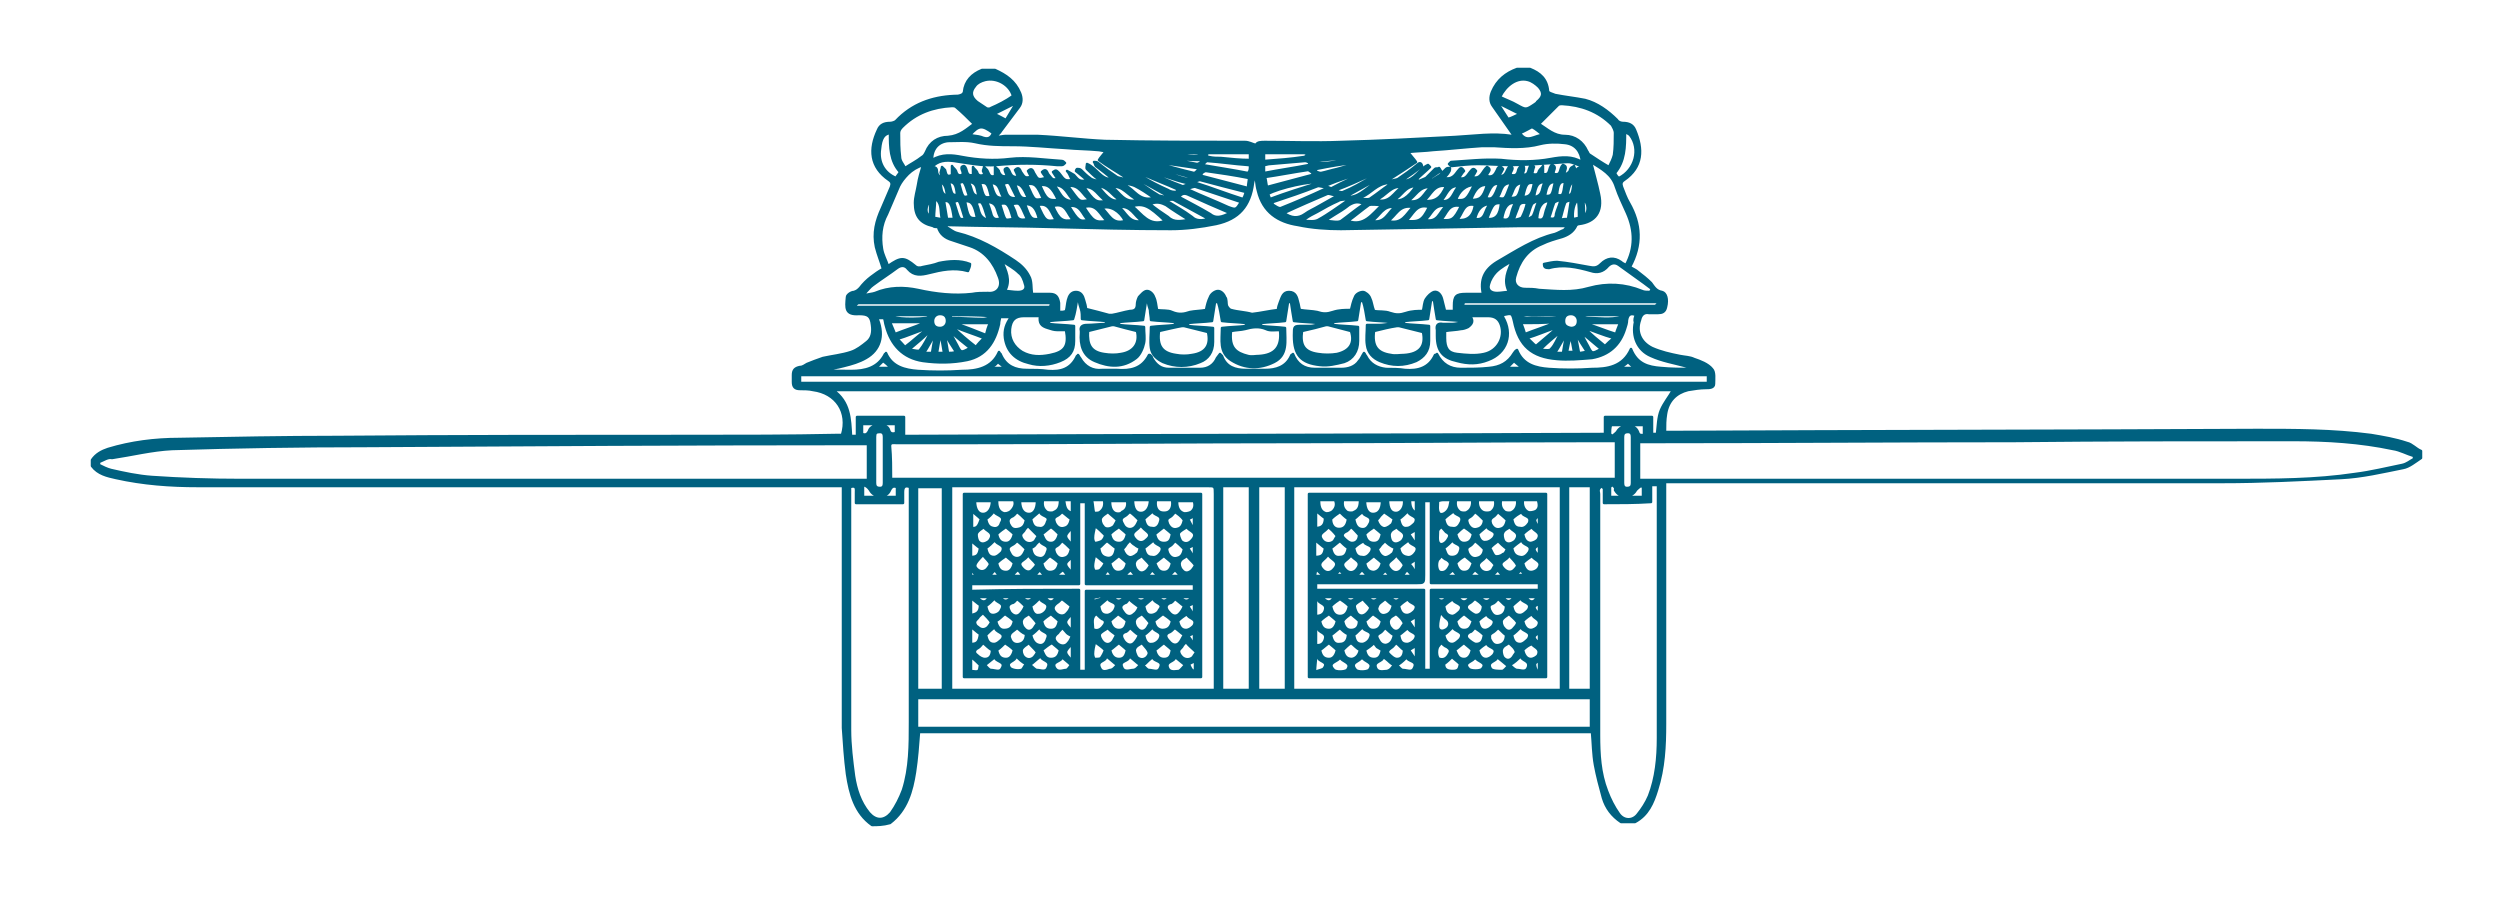 <svg version="1.1" id="Calque_1" xmlns="http://www.w3.org/2000/svg" x="0" y="0" viewBox="0 0 250 90" xml:space="preserve"><style>.st0{fill:#006180;stroke:#006180;stroke-width:.25;stroke-linecap:round;stroke-linejoin:round;stroke-miterlimit:10}</style><path class="st0" d="M87.2 82.5c-1.7-1.2-2.2-3.1-2.5-5.1-.2-1.5-.3-3.1-.4-4.6V49.4v-.8H19.8c-2.8 0-5.5-.2-8.2-.8-.9-.2-1.8-.4-2.4-1.2V46c.4-.6 1-.9 1.6-1.1 2.3-.7 4.7-1 7.1-1 5.2-.1 10.5-.2 15.7-.2 12-.1 24-.1 35.9-.1 4.7 0 9.4 0 14.1-.1h.6c.7-2.3-.6-4.2-2.9-4.5-.4-.1-.9-.1-1.3-.1-.5 0-.7-.2-.7-.7v-.7c0-.5.2-.7.7-.8.3 0 .5-.2.7-.3.5-.2 1-.4 1.6-.6.9-.2 1.9-.3 2.8-.6.6-.2 1.1-.6 1.6-1s.6-1 .5-1.7c-.1-.9-.4-1.1-1.3-1.1-1.4.1-1.3-.6-1.2-1.7 0-.2.4-.5.7-.5.3-.1.4-.2.6-.4.3-.4.7-.8 1.1-1.1.4-.3.8-.6 1.2-.8-.2-.7-.5-1.4-.7-2.2-.3-1.4 0-2.6.6-3.9l.9-2.1c.1-.3.1-.5-.2-.7-1.9-1.3-2-3.1-1.1-5 .2-.5.6-.7 1.2-.7.2 0 .5-.1.6-.2 1.6-1.7 3.6-2.4 5.8-2.5.3 0 .5 0 .7-.1.1 0 .3-.2.3-.3.1-1.1.8-1.8 1.8-2.2h1.3c1.1.5 2 1.1 2.5 2.3.2.5.2 1-.1 1.4l-1.8 2.4c-.1.2-.3.3-.5.6.4 0 .7-.1.9-.1h3.3c2.2.1 4.5.4 6.7.5 4.7.1 9.3.1 14 .1.4 0 .7.2 1.1.3.1-.3.5-.3.9-.3 2.5 0 5 .1 7.6 0 3.8-.1 7.6-.3 11.4-.5 1.9-.1 3.8-.4 5.7-.1h.2l-2.1-3c-.3-.4-.3-.9-.1-1.4.5-1.2 1.4-1.9 2.5-2.3h1.3c1 .4 1.7 1 1.8 2.2 0 .2.5.3.7.4 1 .2 2 .3 3 .5 1.2.3 2.3 1.1 3.2 2 .1.2.4.3.6.3.6 0 1 .2 1.2.7.8 1.9.8 3.7-1.1 5-.3.2-.3.4-.2.7.2.5.4 1.1.7 1.6 1.2 2.1 1.3 4.2.1 6.4.3.2.6.3.8.5.4.3.9.7 1.3 1.1.3.4.5.8 1.1.9.4.1.6.7.4 1.5-.1.5-.4.6-.8.6h-.9c-.5-.1-.8.2-.9.7-.4 1.1 0 2.2 1.2 2.8.9.4 1.8.6 2.8.8.5.1 1 .1 1.4.3.6.2 1.4.5 1.8 1 .3.3.2 1 .2 1.5 0 .4-.5.4-.8.4-.6 0-1.2.1-1.8.2-1.2.3-2 1.1-2.2 2.4-.1.6-.1 1.1-.1 1.8h.6c19.5-.1 39-.1 58.6-.2 3.8 0 7.6 0 11.4.5 1.2.2 2.4.4 3.6.8.5.1.9.6 1.4.8v.7c-.6.4-1.2.9-1.8 1-2 .4-4.1.9-6.2 1-4 .2-7.9.4-11.9.4H166.5v24.2c0 2.2-.1 4.4-.8 6.6-.4 1.3-.9 2.5-2.2 3.2h-1.4c-.9-.6-1.5-1.4-1.8-2.4-.3-1.1-.6-2.2-.8-3.3-.2-1.1-.2-2.2-.3-3.3H91.9c-.1 1.3-.2 2.7-.4 4-.3 1.9-.8 3.8-2.5 5.1-.7.2-1.3.2-1.8.2zm7.5-60c0 .1-.1.1-.1.2.4.2.7.5 1.1.6 2.1.5 4 1.6 5.8 2.8.6.4 1.1.9 1.4 1.5.3.5.2 1.2.3 1.8h1.8c.6 0 .8.3.9.9v.9c.3 0 .5 0 .7-.1.1-.4.1-.7.2-1.1.1-.4.3-.8.8-.8s.7.4.8.8c.1.3.2.7.2.9.8.2 1.6.4 2.3.6h.3c.6-.1 1.2-.3 1.8-.4.5 0 .7-.2.7-.7 0-.2.1-.5.2-.7.2-.2.5-.6.8-.6.3 0 .6.3.7.6.2.4.2.8.3 1.3.5.1 1.1 0 1.5.2.7.3 1.2.2 1.8 0 .5-.1 1.1-.1 1.6-.2.1-.5.2-.9.4-1.3.1-.3.5-.6.8-.6.3 0 .6.3.7.6.2.2.1.6.2.9.1.2.3.4.4.4.7.2 1.4.2 2.1.4.9-.1 1.7-.3 2.6-.4 0-.3.1-.5.2-.8.2-.5.3-1 .9-1 .7 0 .8.6.9 1 .1.3.1.6.2.8.6.1 1.2.1 1.7.2.6.2 1 .2 1.6 0 .6-.2 1.2-.2 1.8-.2.1-.4.2-.9.4-1.3.1-.3.5-.5.8-.5.2 0 .6.3.7.6.2.4.2.8.4 1.3.5.1 1.1 0 1.6.2.6.2 1 .2 1.6 0 .6-.2 1.2-.2 1.7-.2.1-.4.1-.9.3-1.2.2-.3.5-.6.8-.7.4-.1.7.3.8.7l.3 1.2h.9v-.5c0-1 .2-1.2 1.2-1.2h1.7c-.3-1.4.1-2.4 1.4-3.2 1.9-1.1 3.7-2.3 5.8-2.8.3-.1.6-.3.9-.4.1-.1.2-.2.3-.4H152l-17.9.3c-1.4 0-2.9-.1-4.3-.4-2-.3-3.5-1.3-4-3.4-.2-.7-.2-1.4-.3-2.1 0 .4-.1.9-.2 1.3-.3 2.3-1.4 3.6-3.7 4.1-1.5.3-3 .5-4.5.5-3.9 0-7.8-.1-11.7-.2-3.4-.1-7-.1-10.7-.2zm71 20.9c.1-.8.1-1.7.4-2.4.3-.7.8-1.3 1.2-2h-84c1.7 1.2 1.7 2.9 1.8 4.6h.6v-1.9h4.7v1.9c23.4-.1 46.7-.1 70.1-.2v-1.7h4.7v1.7h.5zm75.7 2.5v-.3c-.7-.2-1.4-.6-2.1-.7-3.3-.7-6.6-.9-10-.9-9.3 0-18.6 0-27.9.1-11.9 0-23.9.1-35.8.1h-1.7V48h59.5c4.1 0 8.1 0 12.1-.6 1.6-.2 3.2-.6 4.7-.9.5-.1.8-.4 1.2-.6zm-152.3 2h72.5v-3.8H160c-9.9 0-19.8.1-29.7.1-11.1 0-22.3.1-33.4.1h-7.3c-.2 0-.6-.1-.6.3.1 1.1.1 2.2.1 3.3zM9.9 46.2v.3c.4.2.8.4 1.2.5 1.3.3 2.7.6 4.1.7 2.9.2 5.9.3 8.8.3h62.8v-3.6h-.7c-16.6 0-33.2.1-49.7.2-6.4 0-12.8.1-19.2.3-2 .1-4 .6-6 .9-.4-.1-.8.2-1.3.4zm81.8 26.6h67.4v-3H91.7v3zM85 48.7V73c0 1.5.2 3.1.4 4.6.2 1.3.6 2.6 1.5 3.7.7.8 1.5.8 2.2 0 .5-.7.9-1.5 1.2-2.3.7-2.2.7-4.5.7-6.8V49.4v-.7c-.5-.2-.7 0-.7.5v1.1h-4.7v-1c0-.4.1-.8-.6-.6zm75.4 1.6v-1.4c0-.1-.2-.2-.2-.3-.1.1-.3.2-.3.3-.1.2 0 .3 0 .5v24.1c0 1.9.1 3.8.8 5.6.3.8.7 1.6 1.2 2.3.5.7 1.4.7 1.9 0 .4-.5.8-1.1 1.1-1.8.7-1.8.9-3.8.9-5.8V49v-.5h-.7v1.7c-1.6.1-3.1.1-4.7.1zm3.2-18.8c-.5-.2-.8-.1-.9.5 0 .3-.1.6-.2.9-.5 1.6-1.6 2.6-3.3 2.9-1.2.1-2.4.2-3.5.1-2.5-.2-3.8-1.3-4.3-3.8-.2-.8-.2-.8-1.1-.6v.2c1 1.7.4 3.6-1.5 4.3-1 .4-2 .4-3.1.1-1.4-.3-2-1-2-2.5V33c-.1-.5.1-.7.6-.6h.9c.3 0 .6-.1.9-.1v-.2c-.8-.1-1.6-.1-2.4-.2-.1-.6-.2-1.2-.3-1.9h-.3c-.1.6-.2 1.3-.3 1.9-.8.1-1.6.1-2.4.2v.3c.8.1 1.6.1 2.5.2v1.5c0 1-.5 1.6-1.3 2-1.2.5-2.4.5-3.6 0-.7-.3-1.2-.8-1.3-1.6-.1-.6 0-1.3 0-2h1.2c.4 0 .8-.1 1.2-.1v-.2c-.8-.1-1.6-.1-2.4-.2-.1-.6-.2-1.3-.4-1.9h-.3c-.1.6-.2 1.3-.3 1.9-.8.1-1.6.1-2.4.2v.3c.8.1 1.6.1 2.5.2v1.4c0 1-.5 1.8-1.4 2.1-.8.2-1.6.4-2.4.3-1.9-.2-2.6-1-2.6-2.9v-.1c0-.9 0-.9.8-.9h.8c.3 0 .5-.1.8-.1v-.2c-.8-.1-1.6-.1-2.4-.2-.1-.6-.2-1.2-.3-1.9h-.3c-.1.6-.2 1.3-.3 1.9-.8.1-1.6.1-2.4.2v.3c.8.1 1.6.1 2.4.2 0 1.3.3 2.7-1.1 3.4-1.4.7-2.9.7-4.3-.2-1.2-.8-.9-2-.9-3.2.8-.1 1.6-.1 2.4-.2v-.3c-.8-.1-1.6-.1-2.4-.2-.1-.6-.2-1.3-.4-1.9h-.3c-.1.6-.2 1.3-.3 1.9-.8.1-1.6.1-2.4.2v.3c.8.1 1.6.1 2.5.2v1.4c0 1-.5 1.7-1.3 2-1.2.5-2.5.5-3.7 0-.6-.3-1.1-.7-1.2-1.4-.1-.7 0-1.4 0-2.1.8-.1 1.6-.1 2.4-.2v-.3c-.8-.1-1.6-.1-2.4-.2 0-.3-.1-.7-.1-1-.1-.3-.2-.6-.2-.9h-.2c-.1.6-.2 1.3-.3 1.9-.8.1-1.6.1-2.4.2v.3c.8.1 1.6.1 2.5.2 0 .6.1 1.1 0 1.6s-.4 1.2-.8 1.5c-1.3 1-2.7.9-4.1.3-1.2-.5-1.5-1.6-1.4-2.8v-.2c-.1-.4.1-.6.6-.6.6 0 1.3-.1 1.9-.1v-.3c-.8-.1-1.6-.1-2.4-.2 0-.3 0-.7-.1-1-.1-.3-.2-.6-.2-.9h-.2c-.1.6-.2 1.3-.4 1.9-.8.1-1.6.1-2.4.2v.3c.8.1 1.6.1 2.5.2v1.5c0 1-.4 1.6-1.4 2-1 .4-2.1.5-3.1.2-1.3-.3-2.2-1.1-2.4-2.5-.1-.8.1-1.4.6-2.1H100c0 .2-.1.4-.1.7-.4 1.8-1.3 3.2-3.2 3.6-1.5.3-2.9.3-4.4.1-2-.3-3.2-1.6-3.7-3.5-.1-.3-.1-.6-.2-.8h-.7c0 .1 0 .2.1.2.6 1.6.2 3-1.2 3.8-.7.4-1.4.6-2.2.8-.7.2-1.5.3-2.3.4 1 .1 2 .1 3 .1 1.4 0 2.7-.3 3.4-1.7 0 0 .1 0 .1-.1.6 1.4 1.9 1.7 3.2 1.8 1.5.1 2.9.1 4.4 0 1.5 0 3-.3 3.7-1.9.1.2.2.2.2.3.5 1.1 1.4 1.5 2.6 1.5.7 0 1.4 0 2.1.1 1.3.1 2.3-.2 2.9-1.5 0 0 .1 0 .1-.1.1.1.1.2.2.3.5.9 1.3 1.3 2.2 1.2h1.5c1.3.1 2.5-.1 3.2-1.5h.1c.1.1.2.2.2.3.4.7.9 1.1 1.7 1.1h3.1c.8 0 1.4-.4 1.7-1.1.1-.1.2-.3.3-.4l.2.2c.4 1.1 1.3 1.4 2.4 1.4h1.9c1.1 0 2.1-.3 2.6-1.4 0-.1.1-.1.2-.2.4 1 1.1 1.5 2.2 1.5h2.6c.7 0 1.4-.2 1.8-.8.2-.2.3-.5.5-.8.1.1.1.2.2.3.4.8 1.1 1.2 2 1.3.6 0 1.3 0 1.9.1 1.3.1 2.4-.2 3-1.5 0 0 .1 0 .2-.1.5 1 1.3 1.5 2.4 1.5.9 0 1.9 0 2.8-.1 1.1-.1 1.9-.5 2.5-1.5.1-.1.1-.2.3-.3.6 1.5 1.9 1.8 3.2 1.9 1.4.1 2.9.1 4.3 0 1.5 0 3.1-.2 3.9-2 .6 1.5 1.7 1.8 3 1.9 1 .1 2.1.1 3.1.1h.3c-.3-.1-.7-.2-1-.3-1.1-.3-2.3-.5-3.4-1-1.4-.6-1.9-2-1.6-3.4-.1-.2 0-.5.1-.7zm-34.3 17.1V69h26.8V48.6h-26.8zM95.1 69h26.4v-.8-18.8c0-.8 0-.8-.8-.8H95.1V69zM80 38.3h90.8v-.8H80v.8zm74.4-11.9c.5-.1.9-.2 1.3-.2 1.1.1 2.1.3 3.2.5.5.1.8.1 1.2-.3.6-.6 1.3-.7 2-.2.1.1.3.2.5.3.9-1.7.9-3.4.1-5.2-.4-.9-.8-1.7-1.1-2.6-.4-1.3-1.4-1.8-2.5-2.5.3 1.2.6 2.2.8 3.2.4 1.8-.4 2.8-2 3-.1 0-.3.1-.3.2-.3.6-.8.9-1.4 1.1-.7.2-1.4.4-2 .7-1.5.6-2.3 1.8-2.7 3.3-.2.7.3 1.2 1 1.2.5 0 .9 0 1.4.1 1.7.1 3.3.3 5-.2 1.8-.5 3.6-.4 5.3.3.2.1.5.1.8.1.1-.1.1-.2.2-.3-.3-.2-.5-.4-.8-.6-.8-.6-1.7-1.2-2.5-1.8-.4-.3-.8-.2-1.1.1-.5.6-1.1.7-1.7.5-1.4-.4-2.8-.7-4.2-.3-.4 0-.5-.1-.5-.4zm-57.6.7c-1.4-.4-2.7-.1-3.9.2-.8.2-1.5.3-2.1-.4-.3-.4-.7-.4-1.1-.1-.8.6-1.6 1.1-2.4 1.7-.3.2-.5.5-.8.8 0 .1.1.1.1.2.3-.1.6-.1.9-.2 1.4-.6 2.9-.6 4.3-.3 1.8.4 3.6.6 5.4.4.5-.1 1-.1 1.6-.1.9.1 1.5-.6 1.1-1.6-.5-1.4-1.4-2.6-2.9-3.1l-1.8-.6c-.7-.2-1.2-.6-1.4-1.3-.2 0-.4 0-.5-.1-1.3-.3-1.8-1-1.8-2.3 0-.6.2-1.2.3-1.8.1-.7.3-1.3.5-2-.6.2-1.1.5-1.5.9-.4.4-.7.8-.9 1.2-.4.9-.8 1.9-1.2 2.8-.6 1.1-.7 2.3-.5 3.5.1.6.4 1.1.6 1.7 1.3-.9 1.6-.9 2.7 0 .2.2.5.2.8.1.5-.1 1.1-.2 1.6-.4 1-.2 2.1-.3 3.1.1 0 .3-.1.4-.2.7zm25.4 21.5V69h2.8V48.6h-2.8zm3.6 0V69h2.8V48.6h-2.8zm-34.1.1V69h2.6V48.7h-2.6zM159.1 69V48.6h-2.3V69h2.3zm-.9-52.2v-.2c-.5-.1-.9-.4-1.4-.4-.5 0-1.1.1-1.6.1-1.4.1-2.8.2-4.2.2-1.1 0-2.1-.1-3.2-.1-.9 0-1.7.1-2.6.2-.1 0-.2-.1-.3-.2l.2-.2c1.7-.1 3.3-.3 5-.2 1.7.2 3.4.2 5-.1 1.1-.2 2.1-.3 3.1.3-.1-1.1-.7-1.8-1.7-1.9-.8-.1-1.7-.1-2.5.1-1.5.4-3.1.3-4.6.2h-1.2c-1.6.1-3.3.3-4.9.4-.8.1-1.6.1-2.5.2.3.4.6.7.8 1-.9.6-1.8 1.2-2.6 1.7 0 .1 0 .1.1.2.2-.1.5-.1.7-.2.6-.4 1.3-.9 1.9-1.4.2-.2.4-.3.5.1-.6.5-1.3 1-1.9 1.4l.1.1c1.1-.1 1.5-1.2 2.4-1.6l.2.2c-.4.4-.9.8-1.3 1.2.1.1.1.2.2.2.2-.1.5-.2.7-.3l.9-.9c.1-.1.3 0 .4-.1.1.1.1.2.2.3-.4.2-.7.5-1.1.7l.2.2c.3-.2.5-.3.8-.5l.6-.6c.1-.1.2-.1.4-.1 0 .1 0 .3-.1.4-.1.2-.3.4-.5.6.8.2 1.1-.3 1.4-.7.2-.2.3-.5.6 0-.2.2-.3.4-.5.7.6.2.8-.2 1.1-.6.2-.2.3-.5.6-.1-.1.2-.2.4-.4.6.9.3 1-.6 1.5-1 .6.3-.1.6 0 .9.6.2.8-.2 1-.6.1-.3.3-.5.6-.1-.1.2-.2.4-.4.7.8.1.7-.7 1.1-1 .6.2-.1.6.1.9.4.1.6 0 .7-.4 0-.1.1-.3.2-.4.1-.1.2-.1.3-.1.1 0 .1.2.1.3 0 .2-.1.4-.2.5.5.2.6-.1.7-.5.1-.3.2-.6.5-.2-.1.2-.1.4-.2.7.4.1.6.1.7-.3.1-.2.3-.3.4-.5v.8c.8.2.5-.7.9-.9.6.2 0 .6.2.9.8.2.5-.6.9-.9.6.2 0 .6.2 1 .1-.1.3-.2.4-.3.1-.1.1-.3.2-.4.1-.1.2-.1.3-.2 0 .1.1.2.1.3 0 .2-.1.4-.1.6.5.2-.1-.9.8-.7zm-47.6-1.7c-.4 0-.6-.1-.8-.1-1.1-.1-2.1-.1-3.2-.2-1.8-.1-3.6-.3-5.3-.3-1.3 0-2.5 0-3.8-.3-.9-.2-1.8-.1-2.7-.1-1 .1-1.6.8-1.6 1.9 1-.6 2-.5 3-.3 1.6.3 3.2.4 4.8.2 1.7-.2 3.5.1 5.2.2.1 0 .2.1.3.2-.1.1-.2.2-.3.2h-.5c-2-.2-4-.2-6.1 0-1.4.1-2.8-.2-4.2-.4-.8-.1-1.6-.1-2.3.7.5-.2.6.1.6.4 0 .2.2.4.2.5.1 0 .1-.1.2-.1v-.2c0-.1-.1-.2 0-.2 0-.2.1-.3.1-.5l.3.3c.1.3.1.8.7.5v-.2-.7c.1.2.3.3.4.5.1.4.3.5.6.4.3-.3-.4-.8.2-.9.4.2.1 1.1.9.9v-.1-.7c.1.2.3.3.4.5.1.4.4.4.7.3v-.2c0-.1-.1-.1-.1-.2s.1-.3.1-.4l.3.3c.2.3.2.8.8.6v-.2-.7c.2.2.4.3.4.5.2.4.4.5.8.4-.3-.7-.3-.7 0-.8.4.2.2 1 1.1.9-.1-.3-.2-.5-.3-.7.4-.4.5 0 .6.2.4.6.4.6 1 .5l-.3-.6c.4-.4.5 0 .6.2.4.7.4.7 1.2.5-.1-.2-.3-.4-.4-.6.4-.4.5 0 .6.2.5.6.4.6 1 .5-.2-.2-.3-.4-.5-.7.3-.2.3-.2.6.1.6.8.6.8 1.4.7-.1-.1-.1-.2-.2-.2-.1-.2-.2-.5-.4-.7.2.1.5.3.7.4.3.3.5.8 1.3.5-.4-.3-.7-.6-1.1-.9 0-.1.1-.2.1-.2.1 0 .3 0 .4.1.3.3.6.6.9.8.2.2.5.2.7.3 0-.1.1-.1.1-.2-.4-.3-.8-.7-1.1-1-.1-.1 0-.3 0-.5 1 .4 1.4 1.6 2.5 1.5-.5-.5-1.1-.9-1.6-1.3-.1-.1-.1-.3-.2-.4.1 0 .3 0 .4.1.6.5 1.3 1 1.9 1.4.2.1.4.1.7.2 0-.1 0-.1.1-.2-.9-.6-1.8-1.1-2.6-1.7.1-.2.4-.5.7-.9zm43.3-2.7c.8.5 1.5 1.2 2.6 1.2 1 0 1.8.6 2.2 1.5.1.1.1.3.3.4.6.4 1.2.8 1.9 1.2.2-.4.4-.8.5-1.2.1-.7.1-1.5.1-2.2 0-.3-.2-.6-.3-.8-1.4-1.4-3.1-2-5-2.1-.1 0-.3 0-.4.1l-1.9 1.9zm-56.5 0c-.6-.6-1.2-1.2-1.8-1.7-.1-.1-.3-.1-.4-.1-1.9.1-3.6.7-5 2.1-.2.2-.3.4-.3.6 0 .8 0 1.6.1 2.4 0 .4.3.7.5 1.1.6-.4 1.2-.7 1.7-1.1.2-.1.3-.3.4-.5.4-1 1.2-1.5 2.2-1.5 1.2-.1 1.9-.8 2.6-1.3zM147 31.6c.4.5.2.8-.2 1.1-.2.1-.5.2-.7.2-.5.1-1 .1-1.6.2v.7c0 1 .3 1.5 1.2 1.6.9.1 1.8.2 2.7 0 1.4-.3 2.1-1.7 1.7-2.9-.2-.6-.6-.9-1.3-.9H147zm-43 0h-1.6c-.9 0-1.3.4-1.4 1.3-.1 1 .4 1.8 1.2 2.3.9.5 1.8.5 2.8.3 1.5-.3 1.9-.9 1.6-2.5h-.9c-.3 0-.6-.1-.9-.2-.7-.2-.9-.5-.8-1.2zm26.2 1.5c-.2 1.4.2 2.1 1.6 2.3.6.1 1.3.1 1.9 0 1.3-.3 1.8-1.1 1.4-2.3-.8-.2-1.5-.4-2.3-.6h-.2c-.7.2-1.5.4-2.4.6zm7.2 0c-.2 1.5.3 2.2 1.7 2.4.4.1.9 0 1.3 0 1.6-.1 2.2-.9 1.9-2.3l-2.4-.6h-.2c-.7.1-1.5.3-2.3.5zm-21.5 0c-.2 1.5.3 2.2 1.7 2.4.5.1 1.1.1 1.6 0 1.4-.2 1.9-1 1.6-2.3l-2.4-.6h-.2c-.6.1-1.4.3-2.3.5zM128 33c-.5 0-1 .1-1.4-.1-.7-.3-1.4-.2-2.1 0-.4.1-.9.1-1.4.2-.2 1.7.5 2.2 1.7 2.5.4.1.7 0 1.1 0 1.6-.1 2.3-.9 2.1-2.6zm-19.2.1c-.1 1.4.3 2.1 1.6 2.3.6.1 1.2.1 1.7 0 1.3-.2 1.9-1.1 1.6-2.3-.8-.2-1.6-.4-2.3-.6h-.2l-2.4.6zm47.3-2.9h-9.6c-.1 0-.2.2-.2.2 0 .1.1.2.2.2h19c.1 0 .2-.2.4-.2-.1-.1-.2-.2-.4-.2h-9.4zm-70.6.4l.1.1h19.3c.1 0 .2-.2.2-.2 0-.1-.1-.2-.2-.2h-19c-.2 0-.3.2-.4.3zM150 9.7c.6.3 1.2.5 1.7.8.9.5.9.5 1.8-.1.1-.1.2-.1.2-.2.6-.5.7-.9.2-1.5-.3-.3-.7-.6-1.1-.7-1.1-.3-2.2.5-2.8 1.7zm-48.7-.1c-.3-1.1-1.6-1.9-2.8-1.6-.4.1-.8.3-1 .6-.5.6-.4 1.1.2 1.6l.9.6c.1.1.4.1.5 0 .7-.3 1.5-.7 2.2-1.2zM163.2 46v-2.3c0-.3-.1-.5-.4-.5-.4 0-.5.2-.5.5v4.6c0 .3.1.5.4.5.4 0 .5-.2.5-.5V46zm-74.8 0v-2.3c0-.3-.1-.5-.4-.5-.4 0-.5.1-.5.5v4.6c0 .3.1.5.5.5.3 0 .4-.2.4-.5V46zm73.5-28.2c1.6-.8 2.2-2.9 1.1-4.3-.1-.1-.3-.2-.5-.3 0 1.5 0 2.9-1 4.1.1.2.2.4.4.5zM89 13.3c-.6.1-.9.5-1 1.6-.2 1.3.4 2.4 1.6 2.9.1-.2.3-.4.4-.6-1-1.1-1-2.5-1-3.9zm11.5 15.8c.4 0 .8.1 1.3.1.6 0 .9-.3.7-.8-.1-.4-.3-.9-.6-1.1-.5-.5-1.1-.8-1.7-1.2.4 1 .9 1.9.3 3zm50.7-3c-.5.3-1.1.6-1.6 1.1-.3.3-.6.8-.7 1.2-.2.6.2.9.8.9.4 0 .8-.1 1.2-.1-.6-1.2-.1-2.1.3-3.1zM123 21.3c-1.4-.6-2.8-1.2-4.1-1.8-.4-.2-.7-.2-1 .2 1.1.6 2.1 1.1 3.1 1.7.6.5 1.2.3 2-.1zm5.4 0c.7.5 1.4.6 2.1.1.4-.3.9-.5 1.4-.8.5-.3 1.1-.6 1.6-.9v-.2c-.3 0-.6-.2-.8-.1-1.4.6-2.8 1.2-4.3 1.9zm-4.3-1.1l-4.5-1.5c-.2-.1-.5.1-.7.1v.2c1.3.6 2.6 1.1 3.9 1.7.8.3.8.3 1.3-.5zm3.2 0c0 .1-.1.1-.1.2.3.2.7.5.9.4 1.5-.6 2.9-1.2 4.4-1.9v-.2c-.2 0-.5-.1-.7-.1-1.5.6-3 1.1-4.5 1.6zm-2.4-2.4c-1.5-.3-2.9-.5-4.3-.7-.2 0-.4.2-.5.3 0 .1.1.1.1.2 1.5.4 3.1.8 4.6 1.2 0-.4.1-.7.1-1zm6.3-.3c0-.1.1-.1.1-.2-.2-.1-.4-.3-.5-.3-1.4.2-2.9.5-4.3.7.1.3.1.6.2 1l4.5-1.2zm-4.8-.2c1.5-.3 3-.5 4.5-.8 0-.1 0-.1.1-.2-.2-.1-.3-.2-.5-.2-1.2.1-2.3.2-3.5.3-.2 0-.4.1-.6.1v.8zm-1.4-.7c-.1-.1-.1-.1-.2-.1-1.4-.1-2.7-.3-4.1-.4-.1 0-.2.2-.5.4 1.7.3 3.1.5 4.6.8.2-.2.2-.4.2-.7zm2 3.3c1.6-.6 3.2-1.1 4.8-1.6-.4-.3-4 .5-5 1.1 0 0 .1.2.2.5zm-2.4-.7c-1.6-.4-3.1-.8-4.6-1.2-.1 0-.3.1-.4.1v.2c1.6.5 3.1 1.1 4.7 1.6.2-.3.2-.5.3-.7zm11.8 1.2c-.6-.3-1-.2-1.5.1-.5.4-1 .7-1.5 1-.3.2-.5.3-.9.6.7 0 1.2.2 1.6 0 .7-.5 1.4-1.1 2.3-1.7zm-21.4 0c.6.5 1.2.9 1.8 1.3.6.6 1.3.4 2.1.3-.8-.5-1.6-1-2.3-1.5-.4-.2-.9-.4-1.6-.1zm19.8 1.7c1.6.6 2.4-.7 3.4-1.6-.5 0-1-.1-1.3 0-.7.5-1.4 1.1-2.1 1.6zm-18.3 0c-1.6-1.5-2.1-1.8-3.3-1.5 1 .8 1.7 2.1 3.3 1.5zm9.9-6c1.4-.1 2.7-.2 4-.4.1 0 .3-.2.4-.2-.1-.1-.3-.2-.4-.2h-4v.8zm-1.4-.8h-4.1c-.1 0-.2.1-.3.2.1.1.2.2.3.2.4.1.8.1 1.2.1 1 .1 1.9.2 2.9.2v-.7zm9.7 4.8v-.2c-.3.1-.6 0-.9.2-.7.3-1.4.7-2.1 1.1-.4.2-.8.4-1.2.7v.2c.4 0 .9.1 1.3-.1 1.1-.6 2-1.3 2.9-1.9zm-13.9 1.8c0-.1-.1-.1-.1-.1l-3.3-1.8c-.2-.1-.5 0-.7 0v.1c.8.5 1.7 1 2.5 1.6.4.4 1 .4 1.6.2zM86.4 48.5c0 .1-.1.1-.1.2v1h3.4v-1c-.3-.1-.5-.1-.7.3-.2.5-.6.6-1 .6s-.8-.2-1-.6c-.2-.3-.4-.4-.6-.5zm74.8 0l-.2.2v1h3.3v-1c-.1 0-.1-.1-.2-.1-.2.1-.4.3-.5.4-.2.4-.6.6-1 .6-.5 0-.8-.1-1.1-.6.1-.2-.1-.4-.3-.5zM89.5 33.4c1-.4 2-.7 2.9-1.1v-.1H89c.2.5.4.9.5 1.2zm62.6-1.1c.2.4.3.8.4 1.1 1-.4 2-.7 2.9-1.1v-.1c-1 .1-2.1.1-3.3.1zm9.5 1.1c.1-.4.3-.8.4-1.1h-3.3v.1c1 .3 1.9.7 2.9 1zM99 32.3h-3.3v.1c.9.3 1.9.7 2.9 1.1.1-.4.2-.8.4-1.2zm-9.4 10.1h-3.4v1c.3.1.5.1.7-.3.1-.4.6-.6 1-.6s.9.1 1 .5c.1.4.4.4.7.3v-.9zm71.4 1l.2.2c.2-.1.4-.3.5-.4.2-.4.6-.6 1.1-.6.4 0 .8.1 1 .6.1.4.4.3.6.3v-1h-3.3c-.1.3-.1.6-.1.9zm-18.1-22.7c-1.3-.4-1.6.8-2.3 1.4 1.3.1 1.6 0 2.3-1.4zm-34.5 0c.9 1.4 1.1 1.6 2.3 1.4-.7-.6-1-1.8-2.3-1.4zm-10.8 14c.2-.3.5-.6.8-.9-1-.4-2-.7-2.9-1.1 0 0 0 .1-.1.1.6.6 1.3 1.2 2.2 1.9zm-7.1 0c.8-.6 1.4-1.2 2.1-1.7l-.1-.1c-.9.3-1.8.7-2.8 1 .3.2.5.5.8.8zm68-1.9s0 .1 0 0c.6.7 1.3 1.2 2 1.8.3-.3.5-.5.9-.8-1.1-.3-2-.7-2.9-1zm-4.9 1.8c.7-.6 1.4-1.2 2-1.7l-.1-.1c-.9.3-1.8.7-2.8 1 .4.3.6.6.9.8zm-41.1-12.5c-.5-1-1.5-1.6-2.3-1.3.7.6 1 1.7 2.3 1.3zm26.3 0c1.4.4 1.8-.7 2.5-1.4-1.4-.3-1.7.9-2.5 1.4zm-39.5-8.8c-1.1-.8-1.4-.8-2.3.2.4.1.8.1 1.1.2.7.3 1 .1 1.2-.4zm6 7.3c.6 1.4 1 1.6 2 1.4-.6-.6-.7-1.8-2-1.4zm40.8 0c-1.3-.3-1.4.8-2 1.4 1.1.1 1.3 0 2-1.4zm5.9-7.3c.7 1.1 1.5.2 2.3.2-.4-.3-.7-.6-1.1-.8-.4.2-.7.4-1.2.6zm-48.2 7.2c.7 1.6.8 1.7 1.8 1.5-.5-.6-.6-1.8-1.8-1.5zm41.9 1.5c1 .1 1.6-.3 1.8-1.5-1.2-.3-1.2.9-1.8 1.5zm-3.3-1.9c1.1.1 1.7-.3 2.2-1.5-1.2-.2-1.5.9-2.2 1.5zm-28.6-.1c-1-.4-1.5-1.5-2.6-1.3.8.5 1.2 1.7 2.6 1.3zm22.4-.3v.2c.3 0 .7.1.9-.1.6-.4 1.2-.9 1.8-1.3 0-.1-.1-.1-.1-.2-1.1.1-1.7 1-2.6 1.4zm-29.4-1.1c1.3 1.7 1 1.6 2.2 1.4-.7-.4-1-1.6-2.2-1.4zM94.7 32.1c0-.5-.3-.7-.7-.7-.4 0-.7.3-.7.7 0 .4.2.7.7.7.4 0 .7-.3.7-.7zm62.4.7c.4 0 .7-.2.7-.7 0-.4-.3-.7-.7-.7-.4 0-.7.2-.7.7 0 .4.2.6.7.7zm-41.7-13c-.7-.5-1.3-.9-1.9-1.2-.2-.1-.6-.2-.8-.2 0 .1-.1.2-.1.2.8.3 1.3 1.6 2.8 1.2zm24.8-1.1c-1.1-.2-1.6.9-2.6 1.3 1.4.4 1.8-.8 2.6-1.3zm-8.6-1.8c0 .1 0 .2-.1.2.2.1.4.2.6.2.5-.1 1.1-.3 1.6-.4l2.1-.6v-.1c-1.4.2-2.8.4-4.2.7zm7.9 3.8c-1.2-.2-1.5.9-2.3 1.4 1.3.3 1.6-.9 2.3-1.4zm-25.3 1.4c-.8-.5-1.1-1.6-2.3-1.4.7.5 1 1.7 2.3 1.4zm1.3-5.9v.1c1.3.3 2.6.7 3.9 1 .1 0 .3-.2.4-.3 0-.1 0-.1-.1-.2-1.3-.2-2.7-.4-4.2-.6zm31.9 2.3c-.8 0-1.5.6-1.8 1.5 1 .1 1.1-.1 1.8-1.5zm-43.4 0c.6 1.4.8 1.6 1.8 1.5-.6-1.3-1-1.6-1.8-1.5zm52 13.2v-.2h-4v.2c.2 0 .5.1.7.1 1.1-.1 2.2.1 3.3-.1zm6.2 0v-.2h-4v.2c.2 0 .4.1.6.1 1 0 2.2.2 3.4-.1zm-55.3-11.1c.9 1.5 1.1 1.6 1.9 1.4-.6-.5-.7-1.6-1.9-1.4zM95 31.5c.1.1.1.3.1.3 1.1 0 2.2.1 3.2.1.2 0 .5-.1.7-.1v-.2c-1.2-.1-2.6-.1-4-.1zm-6.1 0c.2.3 1.8.5 3.7.3.1 0 .3-.1.4-.2v-.1h-4.1zm53.6-9.5c1.3.3 1.4-.8 2.1-1.4-1.3-.2-1.4.9-2.1 1.4zm-5.5-4.2c0-.1-.1-.1-.1-.2-1.1.5-2.2 1-3.3 1.4v.1c.2 0 .5.2.7.1 1-.4 1.8-.9 2.7-1.4zm-34.3 4.1c-.8-1.8-.7-1.6-1.5-1.5.1.3.3.6.4 1 .1.5.5.7 1.1.5zm46 0c.9.1 1.3-.4 1.4-1.6-.7 0-.8 0-1.4 1.6zm-31-2.7v-.3c-1.1-.5-2.2-.9-3.3-1.4 0 .1-.1.1-.1.2.8.5 1.6.9 2.5 1.3.3.2.6.2.9.2zm34.3-7.8l-2-1-.1.1c.3.5.6.9.9 1.4.4-.1.7-.3 1.2-.5zm-3.3 7.1c-.7-.1-1.2.4-1.6 1.5.9 0 1.2-.2 1.6-1.5zm-53.3 3.4c-.2-1.5-.4-1.9-1-1.8l.3 1.8h.7zm5.2-9.9l.9-1.5-.1-.1-2 1c.5.2.8.4 1.2.6zm3.7 7.9c-.6-1.4-.8-1.6-1.6-1.5.8 1.8.7 1.6 1.6 1.5zm50.6.2c-.7 0-1.1.6-1.2 1.8.5.2.7 0 .8-.5.1-.5.3-.8.4-1.3zm-56.2.1c.2.4.3.8.4 1.1.1.5.4.8 1 .5-.5-.5-.2-1.6-1.4-1.6zm9.7-1.5c1 1.4 1.2 1.6 2.2 1.4-.8-.5-1.1-1.5-2.2-1.4zm-11.9 1.4c.3 1.6.4 1.8 1.2 1.7-.3-1.4-.5-1.7-1.2-1.7zm60.3 1.8c.1-.6.2-1.2.3-1.9-.3.1-.5.1-.6.3-.2.5-.3 1.1-.5 1.7.3-.1.5-.1.8-.1zm-5.4 0s0 .1.1.1c.2-.1.6-.1.7-.3.2-.4.4-.9.5-1.4-.5-.1-.8 0-.9.5-.1.3-.3.7-.4 1.1zm-10.6-1.8c1.4.3 1.6-.9 2.3-1.4-1.2-.1-1.5.9-2.3 1.4zm10.7.2c-.7-.1-1.1.4-1.3 1.6.5.2.8 0 .9-.5.1-.4.2-.7.4-1.1zM91.1 34.8v.2c.3 0 .8.2.9 0 .4-.5.7-1.1 1-1.7 0 0-.1 0-.1-.1-.6.6-1.2 1.1-1.8 1.6zm54.8-16.2c-1.1-.1-1.2.9-1.8 1.5 1.2.2 1.2-1 1.8-1.5zm-44.6 3.3c-.4-1.5-.6-1.7-1.3-1.5.6 1.9.4 1.6 1.3 1.5zm1.2-1.5c.5 1.4.6 1.6 1.4 1.5-.3-1.2-.7-1.5-1.4-1.5zm12.4-3.3v.1c1.1.5 2.2 1 3.3 1.4.1.1.3-.1.5-.1v-.2c-1.3-.3-2.5-.8-3.8-1.2zm-7.5 3c-.7-.6-.8-1.6-2-1.6.6.6.7 1.7 2 1.6zm50.8 13.2s-.1 0 0 0c.1.5.4.9.6 1.3.4.8.4.8 1.3.3-.7-.6-1.3-1.1-1.9-1.6zM149 20.4c-.8 0-1.3.6-1.5 1.5 1.1.2.9-.9 1.5-1.5zm7 13l-.1-.1c-.6.5-1.2 1-1.7 1.5v.2c.3 0 .8.1.9-.1.4-.4.6-1 .9-1.5zm-61-.3c.1.2.1.3.1.3.2.4.4.7.6 1.1.4.8.4.8 1.3.3-.6-.5-1.3-1-2-1.7zm41.5-15.8s0-.1-.1-.1c-1.2.4-2.5.8-3.7 1.3v.2c.2 0 .4.2.5.1 1.1-.6 2.2-1.1 3.3-1.5zm-26.7 1.3c1.1 1.4 1.5 1.6 2.2 1.4-.8-.4-1.1-1.3-2.2-1.4zm29.6 1.4c.7.2 1.4-.2 2.2-1.4-1.1 0-1.4 1-2.2 1.4zm-37.7-.2l-.6-1.2c-.2-.4-.3-.4-.8-.2.4.5.2 1.6 1.4 1.4zm-5.2 2.1c-.6-1.9-.5-2-1.1-1.7.6 2 .5 1.7 1.1 1.7zm59.5-1.7c0-.1-.1-.1-.1-.2-.2.1-.5.2-.5.3-.2.5-.3 1-.5 1.5.5.2.7 0 .7-.4.1-.4.3-.8.4-1.2zm-4.9-1.9c-1.1 0-.9 1-1.4 1.5.9.1.7.3 1.4-1.5zm-13.4-.1c0-.1-.1-.2-.1-.2l-2.7 1.5c0 .1.1.1.1.2 1.1-.1 1.8-1.1 2.7-1.5zm-21.2 1.5c0-.1 0-.1.1-.2l-2.7-1.5c0 .1-.1.1-.1.2.7.4 1.3.9 2 1.3.1.1.4.1.7.2zm41.3.3c-.4.2-.6 1.2-.5 1.9.2 0 .4-.1.6-.1 0-.6 0-1.2-.1-1.8zm-63.6 1.9c-.2-.7 0-1.4-.5-1.9h-.2c0 .6-.1 1.2-.1 1.8.3 0 .4.1.8.1zm7.3-3.5c.5 1.4.6 1.5 1.3 1.4-.5-1.1-.7-1.4-1.3-1.4zm-3.5-.1c.4 1.5.4 1.5 1.1 1.4-.3-1.3-.4-1.5-1.1-1.4zm54.3 1.4c.7 0 .9-.3 1.1-1.4-.7-.1-.8.1-1.1 1.4zM98.8 22c-.6-2-.6-1.9-1.2-1.7.4.5.1 1.4 1.2 1.7zm53.4-3.7c-1 .1-.8 1-1.3 1.5.9 0 .9 0 1.3-1.5zm1.6 1.9l-.1-.1c-.2.1-.4.2-.5.3-.2.4-.3.9-.5 1.4l.1.1c.2-.1.4-.2.5-.3.2-.4.3-.9.5-1.4zm-3.9-1.8c-.6-.1-.8.2-1.3 1.4.6.2.8 0 1.3-1.4zm-18.6-2.3c.3.4 2.4.2 3.9-.4-1.4.2-2.6.3-3.9.4zm-14.9-.4c0 .1 0 .1 0 0 1.1.3 2.2.5 3.3.7.1 0 .3-.1.4-.2V16c-1.3 0-2.5-.1-3.7-.3zm-16 4.1c-.5-.5-.3-1.5-1.3-1.5.4 1.4.5 1.5 1.3 1.5zm-4.5-1.5c.4 1.5.4 1.5 1 1.3-.5-1.6-.5-1.5-1-1.3zm59.6-.1c-.6 0-.8.3-1 1.4.7 0 .7 0 1-1.4zm-1 0c-.7 0-.9.3-1.1 1.5 1-.1.7-1 1.1-1.5zm1.8 17.1c.1-.6.2-1.2.3-1.7h-.1c-.3.5-.6 1.1-1 1.7h.8zM97.9 19.6c-.3-.4 0-1.4-1.1-1.4.5.5.2 1.4 1.1 1.4zm-4.7 15.7c.1-.6.2-1.2.3-1.7h-.1c-.3.5-.6 1.1-1 1.7h.8zm2.4-.1c-.4-.6-.7-1.1-1-1.6h-.1c.1.5.2 1.1.3 1.7.3 0 .5 0 .8-.1zm23.7-17.4c-.6-.2-1.1-.3-1.7-.5-.5-.1-1.1-.3-1.6-.4 2 .9 3 1.2 3.3.9zm16-.9c-1.1.3-2.1.6-3.3.9.4.2 1.8-.1 3.3-.9zm22.4 16.7s-.1 0-.1.1c.1.5.2 1.1.3 1.6.3 0 .5-.1.8-.1-.4-.6-.7-1.1-1-1.6zm-1.2-15.4c-.5-.1-.7.2-.8 1.3.6.1.6.1.8-1.3zm-61.6 0c.3 1.3.3 1.3.8 1.3-.1-1.1-.3-1.3-.8-1.3zm25.3-2.9h-3.1c2.2.4 2.9.4 3.1 0zm36.9 18.3c-.2.5-.3 1.1-.4 1.6h.7c-.1-.5-.2-1.1-.3-1.6zm-68 3.2c-.3-.3-.5-.5-.8-.7l-.7.7h1.5zm4.6-1.5h.7c-.1-.6-.2-1.2-.3-1.7H94c-.1.5-.2 1.1-.3 1.7zm69.1.9c-.2.2-.5.4-.8.6h1.5c-.3-.2-.5-.4-.7-.6zm-12.1.6h1.5c-.3-.3-.6-.5-.8-.7l-.7.7zm-16.6-21.5h-2.9c.2.3 1.6.3 2.9 0zm-41 4.7c-.6.6-.6 1.4-.1 1.6 0-.6 0-1.1.1-1.6zM99 36.8h1.5c-.3-.3-.5-.4-.7-.6l-.3.3c-.2.1-.4.2-.5.3zm59.4-15.2c.5-.3.5-1.3-.1-1.7.1.6.1 1.1.1 1.7zm-63.7-2c-.1-1-.3-1.3-.8-1.4.4.4 0 1.1.8 1.4zm62.7-1.5c-.6.4-.5 1-.7 1.4.5 0 .5 0 .7-1.4z"/><path class="st0" d="M154.6 49.4v18.3h-23.7V49.4h23.7zM143.1 59h10.8v-.7h-10.8v-8.2h-.7v7.4c0 .8 0 .8-.7.8H131.6v.7h10.8v8h.7v-8zm-4.9-8.9h-1.7c0 .8.3 1.3.8 1.3.6 0 .9-.5.9-1.3zm-6.3-.1c0 .6.1 1.1.6 1.3.2.1.6 0 .8-.2.3-.3.4-.7.2-1.1h-1.6zm4.1 0h-1.7c-.1.5 0 .9.4 1.2.2.1.6.1.7 0 .5-.2.6-.6.6-1.2zm2.8 0c0 .9.3 1.3.8 1.3s.9-.6.8-1.3h-1.6zm6.8 0c-.1.5 0 .9.4 1.2.2.1.6.1.7 0 .4-.2.6-.7.5-1.2h-1.6zm2.2 0c-.1.5.1 1 .5 1.2.2.1.6.1.8 0 .4-.3.5-.7.4-1.2h-1.7zm2.3 0c-.1.5 0 .9.4 1.2.2.1.6.1.7 0 .4-.2.6-.7.5-1.2h-1.6zm2.2 0c-.1.5.1 1 .5 1.2.2.1.6 0 .8-.1.4-.3.3-.7.2-1.1h-1.5zm-1.1 10.6c.1.4.2.9.8.9.3 0 .6-.3.8-.5.5-.8-.7-.7-.7-1.2-.3.3-.6.5-.9.8zM134 54.1c-.3.2-.6.5-.9.7.1.5.3 1 .9.9.6 0 .7-.5.8-.9-.3-.2-.6-.5-.8-.7zm4.4-2.9l-.4.4c-.1.2-.4.4-.3.5.1.3.3.6.6.7.2.1.6-.1.8-.3.2-.1.2-.4.3-.6-.4-.3-.7-.5-1-.7zm11.4 8.7c-.2.2-.3.4-.6.5-.3.1-.3.3-.2.6.2.4.4.7.9.6.5-.1.7-.5.7-1-.3-.2-.5-.5-.8-.7zm-5.4-8c.1.4.2.9.8.9.5.1.7-.2.9-.6.3-.8-.7-.6-.7-1.1-.4.3-.7.5-1 .8zm-5.9 2.2l-.4.4c-.1.2-.4.4-.3.5.1.3.3.6.6.7.2.1.6-.1.8-.3.2-.1.2-.4.3-.6-.5-.2-.8-.5-1-.7zm-5.4 6.5c.1.5.3 1 .9 1 .6 0 .8-.5.9-1-.3-.3-.6-.5-.9-.7-.3.2-.6.4-.9.7zm17.6-5.7c-.4-.3-.6-.5-.9-.8-.2.2-.4.3-.6.5l-.2.2c.2.3.3.7.5.8.2.1.6 0 .8-.2.2 0 .3-.3.4-.5zm-.9-3.7c-.2.2-.3.4-.5.5-.3.2-.3.4-.2.7.2.4.5.6.9.5.5-.1.6-.5.7-.9-.4-.4-.7-.6-.9-.8zm0 11.6c-.2.2-.4.4-.6.5-.3.2-.2.3-.2.6.2.4.4.7.9.6.5-.1.7-.5.7-1-.3-.2-.5-.5-.8-.7zm-11.3-2.9c-.2.2-.4.3-.6.5-.1.1-.2.4-.2.5.1.4.4.7.8.6.5-.1.7-.5.8-1-.3-.1-.5-.4-.8-.6zm5.9.7c.1.5.2.9.8 1 .3 0 .6-.3.8-.5.5-.8-.7-.7-.7-1.2-.3.2-.6.4-.9.7zm-4.5-8.7c.1.4.2 1 .8.9.3 0 .6-.3.8-.5.4-.8-.6-.6-.7-1.2-.3.3-.6.6-.9.8zm-6.8 0c0 .6.3 1 .8 1s.8-.3.9-1c-.3-.2-.6-.5-.8-.7-.3.2-.6.4-.9.7zm6.8 8.7c.1.5.3.9.8.9.3 0 .7-.3.8-.5.4-.7-.6-.6-.7-1.1-.3.2-.6.4-.9.7zm4.5-5.8c.2.4.2.9.8.9.4 0 .7-.2.8-.6.3-.8-.7-.6-.7-1.1-.3.3-.6.6-.9.8zm-10.4 8c-.3.2-.6.5-.9.7.1.5.3 1 .9.9.6 0 .8-.5.8-1-.3-.1-.6-.4-.8-.6zm1.4.7c.1.5.2.9.8.9.3 0 .7-.3.8-.6.4-.8-.7-.6-.7-1.1-.4.3-.6.6-.9.8zm3.1-.7c-.2.2-.3.4-.5.5-.4.2-.3.4-.2.6.2.4.4.6.8.6.5-.1.7-.5.8-1-.4-.2-.6-.5-.9-.7zm5.9.7c.1.4.3.9.8.9.3 0 .6-.3.8-.5.5-.8-.6-.7-.7-1.2-.3.3-.6.6-.9.8zm-4.5-8.7c.1.4.2.8.8.9.4.1.7-.2.9-.5.4-.8-.7-.6-.7-1.2-.4.3-.7.5-1 .8zm11.3 8.7c.1.4.2.9.8.9.3 0 .6-.3.8-.5.5-.8-.6-.7-.7-1.2-.3.3-.6.6-.9.8zm-3.7-3.6c-.2.1-.3.3-.5.4-.4.2-.4.5-.2.7.2.2.6.5.8.5.5 0 .7-.5.7-.9-.2-.3-.5-.5-.8-.7zm-7.6 3.6c.1.5.2.9.8.9.3 0 .7-.3.8-.5.4-.7-.6-.6-.7-1.1-.3.2-.6.5-.9.7zm8.5 0c-.3-.3-.6-.5-.9-.7-.2.1-.3.4-.5.4-.4.2-.4.5-.2.7.2.2.6.5.8.5.6 0 .7-.4.8-.9zm-13-11.6c.1.4.2.9.7 1 .5.1.7-.2.9-.6.3-.8-.7-.6-.7-1.1-.4.2-.6.5-.9.7zm.9 8c-.3.2-.7.4-.8.6-.1.2.1.6.2.8.3.4.7.3 1 0 .2-.2.4-.5.3-.6-.2-.3-.5-.5-.7-.8zm-.9-5.1c.1.4.2.9.8.9.4.1.7-.2.9-.5.4-.8-.7-.6-.7-1.1-.4.2-.7.4-1 .7zm15.8-2.9c.1.4.2.9.8.9.4.1.7-.2.9-.5.3-.8-.7-.6-.7-1.1-.4.2-.7.4-1 .7zm0 2.9c.1.4.2.8.8.9.4.1.7-.2.9-.5.4-.8-.7-.6-.7-1.2-.4.3-.7.5-1 .8zm-3.7-.7c-.2.2-.3.4-.5.5-.4.2-.3.4-.2.7.2.4.5.6.9.5.5-.1.7-.5.7-.9-.3-.3-.6-.6-.9-.8zm0-2.9c-.2.2-.3.4-.5.5-.4.2-.3.4-.2.7.2.4.5.6.9.5.5-.1.7-.5.7-.9-.4-.4-.6-.6-.9-.8zm-13.2 10.9c.1.5.3.9.8.9.6 0 .8-.4.8-.9-.3-.3-.6-.5-.8-.7-.3.2-.6.4-.8.7zm.8 2.2c-.3.2-.6.5-.8.7.1.5.3.9.9.9.5-.1.7-.5.8-.9-.4-.2-.6-.5-.9-.7zm-3.1.7c.1.5.3.9.9.9.5 0 .7-.5.8-.9-.3-.3-.6-.5-.8-.7-.3.2-.6.5-.9.7zm0-2.9c.1.5.3.9.9.9.5 0 .7-.5.8-.9-.3-.3-.6-.5-.8-.7-.3.2-.6.4-.9.7zm6.2 0c-.3-.3-.6-.5-.9-.7-.3.2-.5.5-.8.7.1.4.3.9.8.9.6 0 .8-.4.9-.9zm9.6 2.9c.1.4.3.9.8.9.3 0 .7-.3.8-.5.4-.7-.7-.6-.7-1.1-.3.2-.6.4-.9.7zm-10.4-.7c-.3.3-.6.5-.9.7.1.5.3.9.9.9.6 0 .7-.5.8-.9-.2-.1-.3-.2-.5-.3-.1-.1-.2-.3-.3-.4zm13.5 0c-.3.2-.6.3-.7.6-.1.2 0 .6.1.8.3.4.7.4 1 0 .1-.2.3-.4.3-.5-.1-.4-.4-.6-.7-.9zm0-2.9c-.3.2-.6.4-.7.6-.1.2 0 .6.2.8.3.4.7.4 1 0 .2-.2.4-.5.3-.6-.2-.3-.5-.5-.8-.8zm-14.4-8c.1.5.3.9.9.9.6 0 .7-.5.8-.9-.3-.3-.6-.5-.8-.7-.3.2-.6.4-.9.7zM152.3 65c.1.4.3.9.8.9.2 0 .6-.2.7-.4.3-.7-.5-.8-.6-1.1-.3.1-.6.3-.9.6zm0-11.6c.1.4.2.8.7.9.3 0 .7-.2.8-.4.4-.7-.5-.8-.6-1.2-.3.2-.6.4-.9.7zm0 8.7c.1.4.3.9.8.9.2 0 .6-.2.7-.4.4-.7-.5-.7-.6-1.2-.3.2-.6.4-.9.7zm-4.5-8.7c.1.4.3.9.8.8.3 0 .7-.3.8-.5.4-.7-.7-.6-.7-1.1-.3.3-.6.5-.9.8zm-2.2 0c.1.4.3.9.8.9.6 0 .8-.4.9-.9-.3-.3-.6-.5-.9-.7-.3.2-.5.4-.8.7zm2.2 8.7c.1.4.2.9.7.9.3 0 .7-.3.8-.5.4-.7-.6-.6-.6-1.1-.3.2-.6.4-.9.7zm-1.4-.7c-.3.2-.6.5-.8.7.1.5.3.9.8.9.6 0 .7-.4.9-.9-.4-.3-.6-.5-.9-.7zm-6.8 0c-.3.2-.6.3-.7.6-.1.2 0 .6.2.8.3.4.7.4 1 0 .1-.2.3-.4.3-.5-.2-.4-.5-.7-.8-.9zm-6.8-8.7c-.2.5-1.2.6-.5 1.4.3.3.8.3 1.1 0 .1-.2.3-.5.3-.5-.3-.4-.6-.7-.9-.9zm0 2.7c-.2.6-1.3.8-.5 1.6.3.3.7.3 1 0 .9-.9-.3-1-.5-1.6zm2.3-2.7c-.2.2-.3.4-.6.5-.3.2-.3.4-.1.6.2.2.5.5.8.5.5 0 .7-.4.7-.8-.3-.3-.5-.6-.8-.8zm15.9 0c-.3.2-.6.3-.7.6-.1.2 0 .6.1.8.3.4.7.3 1.1 0 .7-.9-.4-1-.5-1.4zm-11.4 11.6c-.2.2-.3.4-.5.5-.3.2-.4.4-.2.6.2.2.5.5.8.5.5 0 .7-.4.7-.9-.3-.2-.5-.5-.8-.7zm6.8 0c-.3.2-.6.5-.9.7.2.4.3.9.9.9.5 0 .7-.5.8-.9-.3-.3-.6-.5-.8-.7zm2.2-8.7c-.1.5-1.2.6-.5 1.4.3.3.8.3 1.1 0 .1-.2.3-.5.3-.5-.3-.4-.6-.6-.9-.9zm-12.1.7c.1.5.3.9.9.9.5-.1.7-.5.8-.9-.3-.3-.6-.5-.8-.7-.3.2-.6.5-.9.7zm-1.4-.8c-.3.6-1.3.7-.5 1.5.3.3.7.3 1 0 .8-.9-.3-1-.5-1.5zm4.6-2.8c-.3.2-.6.3-.7.6-.1.2 0 .6.1.8.3.4.7.3 1.1 0 .7-.9-.4-1-.5-1.4zm12.6 3.6c.1.4.3.9.8.9.3 0 .7-.2.8-.5.3-.6-.5-.7-.7-1.1-.3.2-.6.4-.9.7zm-6.7 0c.1.4.3.9.8.9.6 0 .7-.4.9-.9-.3-.3-.6-.5-.8-.7-.4.2-.6.4-.9.7zm-6-.8c-.2.6-1.3.7-.5 1.5.3.3.7.3 1 0 .1-.1.3-.4.3-.5-.2-.4-.5-.6-.8-1zm11.3 0c-.1.6-1.3.6-.5 1.4.3.3.7.4 1 .1.1-.1.4-.4.3-.5-.2-.4-.5-.6-.8-1zm-5.8-5.5h-.8c-.2 0-.5.1-.5.1 0 .4-.1.9.1 1.2.2.3.8 0 1-.5.1-.2.1-.5.2-.8zm4.6 15.7c0 .5-1.1.4-.6 1.2.2.2.7.2 1.1.2.2 0 .4-.3.6-.5-.5-.4-.7-.6-1.1-.9zm-2.2 0c-.1.5-1.3.5-.6 1.2.2.2 1.1.2 1.3 0 .6-.7-.5-.7-.7-1.2zm-7.6.7c-.1 0-.1.1-.2.1.2.2.4.5.6.5.4 0 .9.3 1.1-.2.4-.8-.7-.6-.7-1.1-.2.2-.5.5-.8.7zm-5.9-.7c-.1.5-1.4.5-.6 1.3.2.2 1 .2 1.3 0 .6-.8-.6-.8-.7-1.3zm17 .8c.2.2.5.5.7.5.4 0 .9.3 1.1-.3.2-.7-.7-.6-.7-1.1-.4.4-.6.6-1.1.9zm-11.6 0c-.1 0-.1-.1-.2-.1-.3-.2-.5-.5-.9-.7 0 .5-1 .4-.7 1.1.2.5.8.3 1.1.3.4-.1.5-.4.7-.6zm-3.2-.8c-.2.5-1.3.5-.6 1.3.2.2 1 .2 1.3 0 .6-.8-.5-.8-.7-1.3zm8.2.7c0 .6.4.7.9.7.6 0 .6-.3.7-.7-.3-.3-.6-.5-.8-.7-.2.2-.5.5-.8.7zm-.2-5h-.2c-.1.4-.2.8-.2 1.2 0 .4.3.6.7.4.5-.2.6-.8.2-1.1-.3-.2-.4-.4-.5-.5zm-.1 2.9c-.1.1-.2.3-.3.4-.2.4-.1 1.2.2 1.2.4.1.7-.1.9-.5.2-.3.1-.5-.2-.7-.3-.1-.4-.3-.6-.4zm0-8.7c-.1.2-.2.3-.3.4-.2.4-.1 1.1.2 1.2.4.1.7-.1.9-.5.2-.3.1-.5-.2-.7-.3-.1-.4-.3-.6-.4zm0-2.9c-.1.1-.3.3-.3.4 0 .4-.1 1 .1 1.2.2.3.7 0 .9-.4.2-.3.2-.5-.2-.7-.2-.2-.3-.4-.5-.5zm-12.5 11.8c.5.1.8-.2.9-.6.2-.7-.7-.6-.7-1.1-.1 0-.1 0-.2.1v1.6zm0-2.9c.5 0 .8-.2.9-.6.2-.7-.7-.6-.7-1.1-.1 0-.1 0-.2.1v1.6zm.9-6.8c-.3-.2-.6-.5-1-.8v1.7c.7 0 .9-.2 1-.9zm-.9-2c.6 0 .9-.3.9-1-.3-.2-.6-.5-.9-.7v1.7zm.2 12.9h-.2c0 .4-.1.9-.1 1.5.4-.2.8-.2.9-.4.5-.7-.6-.6-.6-1.1zM141 50c0 .6.1 1 .6 1.3V50h-.6zm-.1 12.1l.6.9.1-.1v-1.2c-.2.1-.4.2-.7.4zm0-8.7l.6.9s.1 0 .1-.1V53c-.2.1-.4.2-.7.4zm0 11.6l.6.9.1-.1v-1.2c-.2.1-.4.2-.7.4zm.6-7.8l.1-.1v-1.2c-.2.2-.4.3-.7.5.3.2.4.5.6.8zm4.3.4c-.2-.2-.4-.4-.5-.6-.2.2-.5.4-.7.6h1.2zm2.4 0c-.2-.2-.5-.4-.7-.6-.2.2-.4.4-.5.6h1.2zM134 57l-.5.5h1.1c-.3-.1-.5-.3-.6-.5zm16.3.6c-.2-.2-.4-.4-.5-.6l-.6.6h1.1zm-11.8-.5l-.5.5h1c-.2-.2-.3-.4-.5-.5zm-2.3-.1c-.2.2-.4.4-.5.6h1c-.1-.2-.3-.4-.5-.6zm4 .6h1c-.1-.2-.3-.4-.5-.6-.2.2-.3.4-.5.6zm11.9-.6c-.2.2-.4.4-.6.5h1c-.1-.1-.3-.3-.4-.5zm.5 2.7c.4.6.8.6 1.1 0h-1.1zm-12.4 0H139c.5.5.7.5 1.2 0zm10.1 0c.4.6.8.5 1.1 0h-1.1zm-12.3 0h-1.2c.4.5.7.5 1.2 0zm-5.8 0c.5.6.9.6 1.2 0h-1.2zm3.5 0h-1.2c.4.5.7.5 1.2 0zm10.1 0c.4.6.8.6 1.2 0h-1.2zm2.2 0c.5.6.9.5 1.2 0H148zm-3.3 0h-1.1c.4.5.7.5 1.1 0zm9.2 1.7v-1c-.6.2-.6.4 0 1zm0-9.9c-.2.2-.4.4-.4.5 0 .2.2.5.3.7 0 0 .1 0 .1-.1v-1.1zm-21.5 6.1c-.3-.2-.5-.4-.8-.7 0 .3-.1.5-.1.7h.9zm21.5 5.7c-.6.3-.6.5 0 1v-1zm0-7.7v-1.1c-.6.3-.6.5 0 1.1zm-.2 11.5c.1 0 .1 0 .2-.1v-1c-.2.2-.4.3-.4.4 0 .3.1.5.2.7zM120.1 67.7H96.4V49.4h23.7v18.3zM107.9 59v8.1h.7v-8h10.8v-.7h-10.8v-8.2h-.7v8.2H97.1v.7c3.6-.1 7.2-.1 10.8-.1zm4.8-8.9H111c0 .5.1 1 .5 1.2.2.1.6.1.7-.1.5-.2.6-.7.5-1.1zm-13-.1c0 .6.1 1.1.6 1.3.2.1.6 0 .8-.2.3-.3.5-.7.3-1.1h-1.7zm6.3 0h-1.7c-.1.5 0 .9.4 1.2.2.1.6.1.7 0 .5-.2.6-.6.6-1.2zm9.6 0c-.1.5 0 1 .4 1.2.2.1.6.1.8 0 .4-.2.5-.7.4-1.2h-1.6zm-2.3 0c0 .9.3 1.3.8 1.3s.9-.5.9-1.3h-1.7zm-14.1.1h-1.7c0 .8.3 1.3.8 1.3s.9-.5.9-1.3zm18.5 0c0 .5.1 1 .6 1.2.2.1.6 0 .8-.1.4-.3.4-.7.3-1.1h-1.7zm-14 0H102c0 .9.4 1.3.9 1.3s.8-.5.8-1.3zm.3 1c-.3.3-.6.5-.9.8.1.4.2.9.8.9.4.1.7-.2.8-.6.4-.7-.7-.5-.7-1.1zm-.9 3.7c.1.5.2.9.8 1 .4.1.7-.2.8-.6.4-.8-.7-.6-.7-1.2l-.4.4c-.1.2-.3.3-.5.4zm9.9-.8c-.1.2-.3.3-.4.5-.1.2-.4.4-.3.5.1.3.3.6.6.7.2.1.6-.1.8-.3.2-.1.2-.4.3-.6-.2-.1-.4-.2-.5-.3-.2-.1-.4-.3-.5-.5zm0-2.8c-.2.1-.3.3-.5.4-.6.3-.3.6-.1 1 .3.4.8.4 1.1.1.2-.2.3-.5.4-.7-.3-.3-.6-.6-.9-.8zm0 11.6c-.1.1-.3.4-.5.4-.5.2-.3.6-.1.9.3.4.7.5 1 .2.2-.2.4-.5.5-.8-.4-.2-.6-.5-.9-.7zm1.4-10.9c.1.4.2.9.8.9.4.1.7-.2.8-.6.3-.8-.7-.6-.7-1.1-.3.3-.6.5-.9.8zm-15.8 8.7c.1.4.2.9.7.9.3 0 .7-.2.8-.5.5-.8-.6-.7-.6-1.2-.3.3-.6.6-.9.8zm3.1-.7c-.2.2-.3.4-.5.4-.5.2-.4.5-.2.9.3.4.7.5 1 .2.2-.2.4-.5.5-.8-.2-.2-.5-.5-.8-.7zm1.4.7c.1.5.3 1 .8.9.3 0 .7-.3.8-.6.3-.7-.7-.6-.7-1.1-.3.3-.6.6-.9.8zm10.8.1c-.4-.3-.7-.5-1-.8-.1.1-.2.4-.4.4-.6.3-.4.6-.1 1 .3.4.7.4 1 .1.3-.2.4-.5.5-.7zm-3.1 2.1c-.3.2-.7.4-.8.6-.1.2.1.6.3.8.3.3.7.3 1-.1.1-.2.3-.5.3-.6-.2-.2-.6-.4-.8-.7zm-7.7.7c.1.4.3.9.8 1 .4.1.7-.2.8-.6.4-.8-.7-.6-.7-1.2-.3.3-.6.6-.9.8zm-1.4-.7c-.2.2-.4.3-.6.5-.1.1-.2.4-.1.5.1.4.4.7.9.6.5-.1.7-.5.7-1-.4-.1-.6-.4-.9-.6zm0-11.6c-.2.2-.3.4-.6.5-.3.2-.3.4-.2.7.2.4.4.6.9.5.6-.1.7-.5.8-.9-.4-.4-.6-.6-.9-.8zm-2.2 11.5c-.4.3-.6.5-.9.8.1.4.2.9.8.9.3 0 .6-.3.8-.5.4-.7-.7-.6-.7-1.2zm2.2-8.6c-.2.2-.3.3-.5.4-.6.3-.3.6-.1 1 .3.4.8.4 1.1.1.2-.2.3-.5.4-.7-.3-.3-.6-.6-.9-.8zm4.5 8.7c-.1.2-.3.3-.4.5-.4.3-.5.6-.1 1 .3.3.8.4 1.1 0 .2-.2.3-.5.4-.7-.2-.1-.4-.2-.5-.3-.2-.2-.3-.4-.5-.5zm11.3-2.9c-.2.2-.3.4-.5.4-.5.2-.4.6-.1.9.3.4.7.5 1 .2.2-.2.4-.5.5-.8-.3-.2-.6-.5-.9-.7zm-3.1-5.1c.1.4.2.9.8.9.4.1.7-.2.9-.5.4-.8-.7-.6-.7-1.2-.4.3-.7.6-1 .8zm3.1-3.6c-.2.2-.3.4-.5.5-.4.2-.3.4-.2.7.2.4.5.6.9.5.5-.1.6-.5.7-.9-.3-.4-.6-.6-.9-.8zm-6.7 0c-.3.2-.6.4-.7.6-.1.2 0 .6.2.8.2.4.8.3 1.1 0 .1-.2.3-.5.3-.6-.3-.3-.6-.5-.9-.8zm6.7 11.6c-.2.1-.3.3-.5.4-.6.2-.4.6-.1.9.3.4.7.5 1 .2.2-.2.3-.5.5-.8-.3-.2-.6-.5-.9-.7zm-2.2-3c-.3.3-.6.5-.9.8.1.4.2.9.7.9.3 0 .7-.2.8-.5.6-.7-.5-.6-.6-1.2zm-4.6-5.7c-.3.2-.5.5-.8.7.1.5.2.9.9 1 .5 0 .7-.3.8-1-.3-.2-.6-.5-.9-.7zm6.8 0c-.2.2-.3.4-.5.5-.4.2-.3.4-.2.7.2.4.5.6.9.5.5-.1.6-.5.7-.9-.3-.3-.6-.6-.9-.8zm-7.6 6.5c.1.5.2.9.8.9.3 0 .7-.3.8-.6.4-.8-.7-.6-.7-1.1-.3.3-.6.5-.9.8zm-2.8 0c-.4-.3-.6-.5-.9-.7-.2.1-.3.3-.5.4-.4.3-.5.6-.1 1 .3.3.8.4 1.1 0 .2-.2.3-.4.4-.7zm-8.5-8.7c.1.4.2.8.7.9.4.1.7-.1.8-.5.5-.8-.6-.7-.7-1.2-.2.3-.5.6-.8.8zm0 2.9c.1.4.2.9.8.9.3 0 .6-.3.8-.5.4-.8-.6-.7-.7-1.2-.3.3-.6.6-.9.8zm7.6-.7c-.2.2-.3.4-.5.5-.4.2-.3.4-.2.7.2.4.5.6.9.5.5-.1.6-.5.7-.9-.3-.3-.6-.6-.9-.8zm0-2.9c-.2.2-.3.3-.5.4-.4.2-.3.4-.2.7.2.4.5.6.9.5.5-.1.6-.5.7-.9-.3-.2-.6-.5-.9-.7zm8.2 12.3c.1.5.3 1 .8.9.3 0 .7-.3.8-.6.3-.7-.7-.6-.7-1.1-.3.3-.6.6-.9.8zm-10.2-1.4c.1.5.3.9.9.9.6 0 .7-.5.8-.9-.3-.3-.6-.5-.8-.7-.3.2-.6.4-.9.7zm13 0c-.3-.3-.6-.5-.9-.7-.3.2-.5.4-.9.7.1.4.2.8.8.9.7 0 .9-.4 1-.9zM99.7 65c.1.5.3.9.9.9.5 0 .7-.5.8-.9-.3-.3-.6-.5-.9-.7-.2.2-.5.5-.8.7zm1.7-2.9c-.3-.3-.6-.5-.9-.7-.3.2-.5.5-.9.7.1.4.3.9.8.9.7 0 .9-.4 1-.9zm2.8 2.9c.2.4.3.9.9.9.6 0 .8-.4.9-.9-.3-.3-.6-.5-.8-.7-.4.2-.6.4-1 .7zm11.3 0c.1.4.3.9.9.9.6 0 .7-.4.8-.9-.3-.3-.6-.5-.8-.7-.3.2-.6.5-.9.7zM99.7 53.4c.1.5.3.9.9.9.5 0 .7-.5.8-.9-.3-.3-.6-.5-.8-.7-.3.2-.6.4-.9.7zm11.3 8.7c.1.4.3.9.9.9.6 0 .7-.5.8-.9-.3-.3-.6-.5-.9-.7-.2.2-.5.4-.8.7zm-5.9-9.4c-.3.2-.6.5-.9.7.2.4.3.9.9.9.5 0 .7-.5.8-.9-.3-.3-.5-.5-.8-.7zm-6.8 11.6c-.2.2-.3.4-.5.5-.4.2-.4.5-.1.7.2.2.5.4.8.4.5 0 .7-.4.7-.9-.4-.2-.6-.5-.9-.7zm12.7.7c.1.4.3.9.9.9.6 0 .7-.5.8-.9-.3-.3-.6-.5-.8-.7-.3.2-.6.5-.9.7zm6.8-2.9c.1.5.3.9.8.9.3 0 .7-.3.8-.5.3-.7-.6-.6-.7-1.1-.3.2-.6.4-.9.7zm-2.3-8.7c.1.5.3.9.9.9.6 0 .7-.4.8-.9-.3-.3-.6-.5-.8-.7-.3.2-.5.4-.9.7zm-4.5 0c.1.5.3.9.9.9.5 0 .7-.4.8-.9-.3-.3-.6-.5-.8-.7-.3.2-.6.4-.9.7zm-12.7 7.9c-.2.2-.4.3-.5.5-.1.1-.3.3-.3.4 0 .2.1.4.3.5.3.3.7.3 1 0 .1-.1.3-.4.3-.5-.2-.3-.5-.6-.8-.9zm15.9.1c-.3.2-.6.3-.7.6-.1.2 0 .6.2.8.3.4.7.4 1 0 .1-.2.3-.5.3-.5-.3-.4-.6-.7-.8-.9zm4.4 2.8c-.2.2-.3.3-.4.5-.1.1-.3.3-.3.4 0 .2.1.4.3.6.3.3.8.3 1.1 0 .1-.2.3-.4.3-.5-.4-.4-.7-.6-1-1zm-12.7-7.9c-.3-.3-.6-.5-.9-.7-.3.2-.5.5-.8.7.1.4.3.9.8.9.6 0 .8-.4.9-.9zm-6.2 0c.1.5.3.9.9.9.5 0 .7-.5.8-.9-.3-.3-.6-.5-.8-.7-.3.2-.6.4-.9.7zm15.8 0c.2.4.3.9.9.9.5 0 .7-.4.8-.9-.3-.3-.6-.5-.8-.7-.3.2-.5.4-.9.7zm-12.6 5.1c-.3.2-.6.3-.7.6-.1.2 0 .6.2.8.3.4.7.4 1 0 .1-.2.3-.4.3-.5-.3-.4-.6-.7-.8-.9zm11.3 2.9c-.3.2-.6.3-.7.6-.1.2.1.6.2.8.3.3.7.3 1 0 .3-.4.3-.5-.5-1.4zm-.1-11.8c-.3.6-1.3.7-.5 1.5.3.3.7.3 1 0 .9-.7-.3-.9-.5-1.5zm-15.8 3c-.9.9-.9 1.1-.6 1.4.3.3.7.3 1 0 .1-.1.3-.4.3-.5-.1-.3-.4-.5-.7-.9zm12.7.8c.1.4.3.9.8.9.6 0 .8-.4.9-.9-.3-.3-.6-.5-.8-.7-.3.2-.6.5-.9.7zm7.7-3.6c-.3.2-.7.4-.8.6-.1.2.1.6.2.8.3.3.7.3 1 0 .9-.9-.3-1-.4-1.4zm-15.9 2.8c-.2.6-1.3.6-.5 1.4.3.3.7.4 1 0 .1-.1.4-.4.3-.5-.2-.3-.5-.5-.8-.9zm-4.4-2.8c-.3.2-.6.4-.7.6-.1.2 0 .6.1.8.3.4.7.3 1.1 0 .7-.9-.4-1-.5-1.4zm15.8 2.9c-.3.2-.6.3-.7.6-.1.2 0 .6.2.8.3.4.7.3 1 0 .1-.1.3-.4.3-.5-.3-.4-.6-.6-.8-.9zm-11.3 8.7c-.3.2-.6.4-.7.6-.1.2 0 .6.2.8.3.3.7.3 1 0 .1-.1.3-.4.3-.5-.3-.4-.6-.6-.8-.9zm-.1-11.7c-.2.2-.3.3-.4.5-.1.1-.3.3-.3.4 0 .2.1.4.3.6.3.3.8.3 1.1 0 .1-.2.3-.5.3-.5l-1-1zm15.9 3c-.3.2-.6.3-.7.6-.1.2 0 .6.2.8.3.4.7.3 1 0 .1-.1.3-.4.3-.5-.3-.4-.6-.6-.8-.9zm-.2 10.9c-.4-.3-.7-.6-1-.8 0 .5-1 .4-.7 1.1.2.5.8.3 1.1.3.2-.1.4-.4.6-.6zm-4.5 0c-.4-.3-.7-.6-1.1-.9.1.6-1 .4-.7 1.1.2.6.8.3 1.1.3.3 0 .5-.3.7-.5zm-14.5-.8c-.4.3-.6.5-1 .8.2.2.4.5.6.5.4 0 .9.3 1.1-.2.4-.7-.7-.6-.7-1.1zm15 .7c-.1 0-.1.1-.2.1.2.2.4.5.6.5.4 0 .9.3 1.1-.2.4-.8-.7-.6-.7-1.1-.3.2-.6.5-.8.7zm-8.3-.7c0 .5-1.1.4-.7 1.1.3.5.8.2 1.1.2.2 0 .4-.4.5-.5-.3-.3-.6-.5-.9-.8zm-3.2.8c.3.2.5.5.7.5.4 0 .9.3 1.1-.3.3-.7-.7-.6-.7-1.1-.4.3-.7.6-1.1.9zm-1.4-.9c0 .6-1.1.5-.6 1.2.2.2.8.3 1.1.2.2 0 .3-.4.5-.6-.4-.2-.6-.4-1-.8zm7.6-15.6c.1.5.1.9.2 1.3.2 0 .5 0 .6-.1.4-.3.5-.7.4-1.2h-1.2zm2.5 16.5c-.4-.3-.7-.6-1.1-.9.1.6-1 .4-.6 1.2.2.5.7.3 1 .2.3 0 .5-.3.7-.5zm-1.2-1.5c-.3-.3-.6-.5-1-.8-.1.4-.2.8-.2 1.2 0 .2.1.5.2.5.2 0 .5 0 .6-.1.2-.3.3-.5.4-.8zm-.9-3.6c-.5.4-.3.9-.3 1.4 0 .1.1.2.2.2.4.1.7-.2.9-.5.2-.3.1-.5-.2-.6-.3-.2-.4-.4-.6-.5zm-.1-8.8c-.1.5-.2.8-.2 1.2 0 .2.1.5.2.5.2 0 .5-.1.7-.2.2-.2.3-.4.3-.6-.4-.4-.6-.6-1-.9zm0 2.9c-.1.4-.2.8-.2 1.1 0 .2.1.5.2.5.2 0 .5 0 .6-.2.2-.2.3-.4.4-.6-.3-.2-.6-.5-1-.8zm-11.4-3.6c-.3-.3-.6-.5-.9-.8v1.7c.6.1.7-.4.9-.9zm-1 12.5c.6 0 .8-.2.9-1-.3-.2-.6-.5-.9-.7v1.7zm0-4.6v1.7c.6-.1.9-.3.9-1-.3-.2-.5-.4-.9-.7zm0-4.1c.6 0 .8-.2.9-.9-.3-.2-.6-.5-.9-.7v1.6zm0 10v1.4c.8.1.8.1.9-.6-.3-.3-.5-.5-.9-.8zm9.3-15.7c.1.6.1 1.1.8 1.3V50h-.8zm.8 14.4c-.3.3-.6.6-.6.8 0 .3.3.5.5.8l.1-.1v-1.5zm0-2.8s-.1 0-.1-.1c-.2.2-.5.5-.5.7 0 .3.3.5.5.8l.1-.1v-1.3zm0-8.6l-.1-.1c-.2.2-.5.5-.5.7 0 .3.3.5.5.8l.1-.1V53zm0 2.9s-.1 0-.1-.1c-.2.2-.5.4-.5.6 0 .3.3.5.5.8l.1-.1v-1.2zm10.3 1.1l-.6.6h1.1c-.1-.2-.3-.4-.5-.6zm-5 .6h1.1c-.2-.2-.4-.4-.5-.6-.3.2-.5.4-.6.6zm6.3-5.7c.2.3.3.6.5.9 0 0 .1 0 .1-.1v-1.1c-.2.1-.3.2-.6.3zm-13.2 5.7h1.2c-.2-.2-.3-.4-.5-.6-.3.2-.5.4-.7.6zm5.2-.6c-.2.2-.4.5-.5.6h.9c-.1-.2-.3-.4-.4-.6zm8.5-1.3s.1 0 .1-.1v-1.1l-.6.3c.2.3.4.6.5.9zm-4.6 1.9h1.1l-.6-.6c-.1.2-.3.4-.5.6zM99.5 57c-.2.2-.4.4-.5.6h.9c-.1-.2-.3-.4-.4-.6zm1.7.6h1.1c-.2-.2-.3-.4-.5-.6-.3.2-.4.4-.6.6zm2.8-.6c-.2.2-.4.4-.5.6h1c-.2-.2-.4-.4-.5-.6zm-2.8 2.7H100c.4.5.7.5 1.2 0zm2.2 0h-1.2c.4.5.8.5 1.2 0zm1.1 0c.4.6.8.6 1.1 0h-1.1zm14.7 0H118c.5.5.8.5 1.2 0zm-2.2 0h-1.2c.5.5.7.5 1.2 0zm-2.3 0h-1.2c.4.5.8.5 1.2 0zm4.6 4.7h.1v-1.1l-.6.3c.2.2.4.5.5.8zm0-2.9s.1 0 .1-.1v-1.1l-.6.3c.2.3.4.6.5.9zm-21.6-1.8c.5.6.9.6 1.2 0h-1.2zm14.8 0h-1.2c.4.5.7.5 1.2 0zm6.8 7.4c.1 0 .1-.1.2-.1v-.9l-.6.3c.1.3.2.5.4.7zm-9.1-7.2c0-.1-.1-.2-.1-.3-.3.1-.6.1-.8.2 0 .1.1.3.1.3.3-.1.6-.2.8-.2zm-12.6-2.3c-.1-.2-.3-.4-.5-.7v.7h.5z"/></svg>